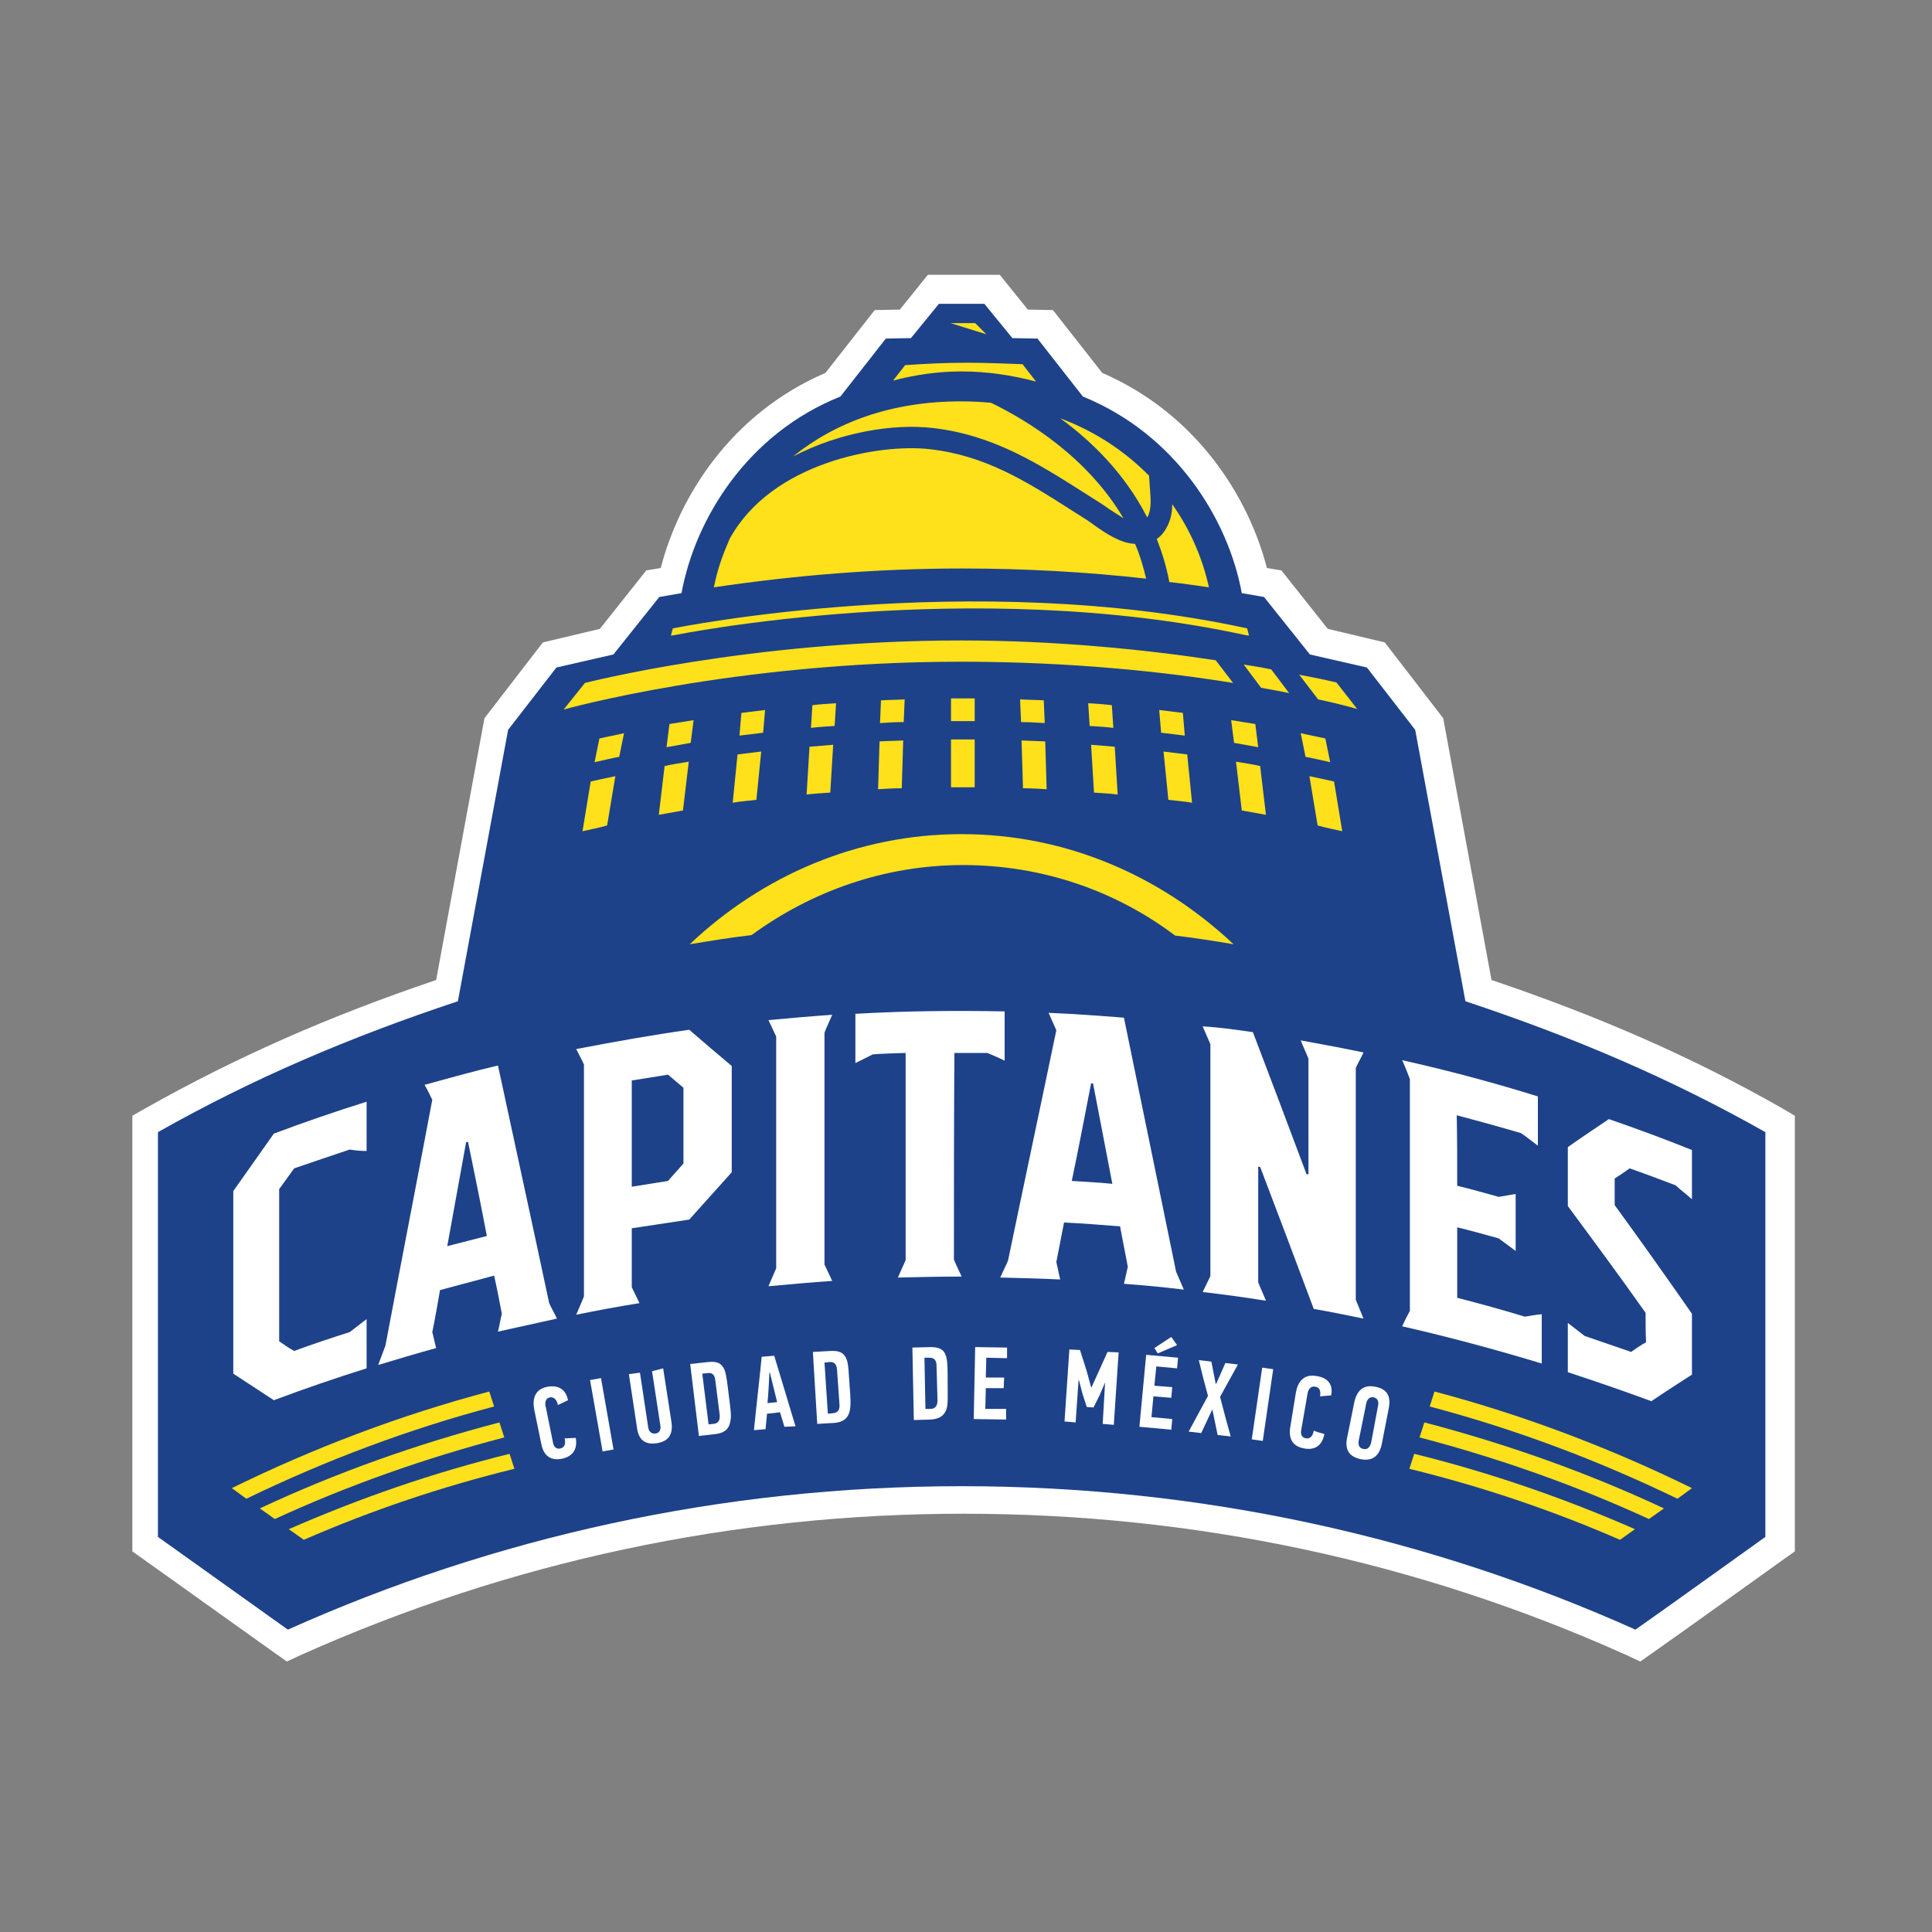 <?xml version="1.0" encoding="utf-8"?>
<!-- Generator: Adobe Illustrator 27.7.0, SVG Export Plug-In . SVG Version: 6.00 Build 0)  -->
<svg version="1.1" id="Layer_1" xmlns="http://www.w3.org/2000/svg" xmlns:xlink="http://www.w3.org/1999/xlink" x="0px" y="0px"
	 viewBox="0 0 400 400" style="enable-background:new 0 0 400 400;" xml:space="preserve">
<rect x="0" y="0" width="400" height="400" fill="#808080" stroke="none"/>
<style type="text/css">
	.st0{fill:#FFFFFF;}
	.st1{fill:#1D428A;}
	.st2{fill:#FEE11A;}
</style>
<g>
	<g>
		<path class="st0" d="M368.7,229.3c-18.3-10.4-37.4-18.8-59.9-26.4l-10-54.2L286.7,133l-11.8-2.8l-9.6-12.1l-3-0.5
			c-3.8-14.7-14.5-31.9-34.1-40.4l-10.2-13l-5.2-0.1l-5.8-7.2h-14.9l-5.8,7.2l-5.2,0.1l-10.2,13c-19.7,8.5-30.3,25.7-34.1,40.4
			l-3,0.5l-9.6,12.1l-11.8,2.8l-12.1,15.7l-10,54.2c-22.5,7.6-41.6,16.1-59.9,26.4l-3,1.7v90.2l2.4,1.7c0,0,22.3,15.9,26.9,19.2
			l2.7,1.9l3-1.4c43.2-19.3,89.4-29.2,137.1-29.2c47.7,0,93.9,9.8,137.1,29.2l3,1.4l2.7-1.9c4.6-3.2,26.9-19.2,26.9-19.2l2.4-1.7
			V231L368.7,229.3z"/>
		<path class="st1" d="M303.4,207.3L293,151.1l-10-12.9l-11.8-2.7l-9.5-11.9l-4.6-0.8c-2.8-15.3-13.7-32.9-32.9-40.7l-9.4-12
			l-5.2-0.1l-5.8-7.1h-4.7h-4.7l-5.8,7.1l-5.2,0.1l-9.4,12c-19.3,7.7-30.1,25.4-32.9,40.7l-4.6,0.8l-9.5,11.9l-11.8,2.7l-10,12.9
			l-10.4,56.2c-22.3,7.4-42.5,16-62.1,27.1v83.8c0,0,22.3,15.9,26.9,19.2c42.6-19.1,89.8-29.7,139.5-29.7
			c49.7,0,96.9,10.6,139.5,29.7c4.6-3.2,26.9-19.2,26.9-19.2v-83.8C345.9,223.3,325.7,214.7,303.4,207.3"/>
		<path class="st2" d="M335.4,318.8l3.1-2.2c-14.6-6.4-29.9-11.7-45.7-15.6l-1,3.1C306.9,307.8,321.4,312.7,335.4,318.8"/>
		<path class="st2" d="M341.4,314.5l3.1-2.2c-15.8-7.4-32.4-13.3-49.6-17.8l-1,3.1C310.3,301.9,326.2,307.5,341.4,314.5"/>
		<path class="st2" d="M347.3,310.3l3-2.2c-16.9-8.3-34.8-15.1-53.3-20l-1,3.1C313.8,295.9,331,302.4,347.3,310.3"/>
		<path class="st2" d="M62.9,318.8l-3.1-2.2c14.6-6.4,29.9-11.7,45.7-15.6l1,3.1C91.4,307.8,76.9,312.7,62.9,318.8"/>
		<path class="st2" d="M56.9,314.5l-3.1-2.2c15.8-7.4,32.4-13.3,49.6-17.8l1,3.1C88,301.9,72.1,307.5,56.9,314.5"/>
		<path class="st2" d="M51,310.3l-3-2.2c16.9-8.3,34.8-15.1,53.3-20l1,3.1C84.5,295.9,67.3,302.4,51,310.3"/>
		<polygon class="st2" points="196.8,66.9 201.9,66.9 204.2,69.2 		"/>
		<path class="st2" d="M200.4,75.1c-4.8,0-8.6,0.2-13,0.5l-2.5,3.2c4.5-1.2,9.3-1.9,14.2-1.9c5.3,0,10.5,0.8,15.4,2.1l-2.8-3.6
			C207.9,75.3,204.7,75.1,200.4,75.1"/>
		<path class="st2" d="M196.9,153.1v9.9c0.9,0,4.2,0,4.9,0v-9.9c-1,0-1.9,0-2.9,0C198.2,153.1,197.5,153.1,196.9,153.1"/>
		<path class="st2" d="M201.8,149.3v-4.7c-0.9,0-1.7,0-2.6,0c-0.8,0-1.5,0-2.3,0v4.7C197.5,149.3,200.8,149.3,201.8,149.3"/>
		<path class="st2" d="M187.3,144.8c-1.6,0.1-3.3,0.1-4.9,0.2l-0.2,4.7c1.6-0.1,3.2-0.2,4.9-0.2L187.3,144.8z"/>
		<path class="st2" d="M181.8,163.4c1.6-0.1,3.2-0.2,4.9-0.2l0.3-9.9c-1.6,0.1-3.3,0.1-4.9,0.2L181.8,163.4z"/>
		<path class="st2" d="M167,164.5c1.6-0.2,3.3-0.3,4.9-0.4l0.6-9.9c-1.6,0.1-3.3,0.3-4.9,0.4L167,164.5z"/>
		<path class="st2" d="M173.1,145.6c-1.6,0.1-3.3,0.2-4.9,0.4l-0.3,4.7c1.6-0.2,3.3-0.3,4.9-0.4L173.1,145.6z"/>
		<path class="st2" d="M151.7,166.2c1.6-0.3,3.3-0.4,4.9-0.6l1-10c-1.6,0.2-3.3,0.4-4.9,0.6L151.7,166.2z"/>
		<path class="st2" d="M158.4,147c-1.6,0.2-3.3,0.4-4.9,0.6l-0.4,4.7c1.6-0.2,3.3-0.4,4.9-0.6L158.4,147z"/>
		<path class="st2" d="M143.6,149.1c-1.7,0.3-3.3,0.5-5,0.8l-0.6,4.8c1.7-0.3,3.3-0.6,5-0.9L143.6,149.1z"/>
		<path class="st2" d="M136.4,168.7c1.7-0.3,3.3-0.6,5-0.9l1.2-10.1c-1.7,0.3-3.3,0.5-5,0.9L136.4,168.7z"/>
		<path class="st2" d="M128.2,156.7l1-4.9c-1.7,0.4-3.4,0.7-5.1,1.1l-1,4.9C123.1,157.8,127.9,156.7,128.2,156.7"/>
		<path class="st2" d="M122.3,161.8l-1.7,10.3c1.7-0.4,3.4-0.7,5.1-1.2l1.7-10.2C126.8,160.8,122.3,161.8,122.3,161.8"/>
		<path class="st2" d="M211.2,144.8c1.6,0.1,3.3,0.1,4.9,0.2l0.2,4.7c-1.6-0.1-3.2-0.2-4.9-0.2L211.2,144.8z"/>
		<path class="st2" d="M216.7,163.4c-1.6-0.1-3.2-0.2-4.9-0.2l-0.3-9.9c1.6,0.1,3.2,0.1,4.9,0.2L216.7,163.4z"/>
		<path class="st2" d="M231.4,164.5c-1.6-0.2-3.3-0.3-4.9-0.4l-0.6-9.9c1.6,0.1,3.3,0.3,4.9,0.4L231.4,164.5z"/>
		<path class="st2" d="M225.3,145.6c1.6,0.1,3.3,0.2,4.9,0.4l0.3,4.7c-1.6-0.2-3.3-0.3-4.9-0.4L225.3,145.6z"/>
		<path class="st2" d="M246.8,166.2c-1.6-0.3-3.3-0.4-4.9-0.6l-1-10c1.6,0.2,3.3,0.4,4.9,0.6L246.8,166.2z"/>
		<path class="st2" d="M240,147c1.6,0.2,3.3,0.4,4.9,0.6l0.4,4.7c-1.6-0.2-3.3-0.4-4.9-0.6L240,147z"/>
		<path class="st2" d="M254.9,149.1c1.7,0.3,3.3,0.5,5,0.8l0.6,4.8c-1.7-0.3-3.3-0.6-5-0.9L254.9,149.1z"/>
		<path class="st2" d="M262.1,168.7c-1.7-0.3-3.3-0.6-5-0.9l-1.2-10.1c1.7,0.3,3.3,0.5,5,0.9L262.1,168.7z"/>
		<path class="st2" d="M270.3,156.7l-1-4.9c1.7,0.4,3.4,0.7,5.1,1.1l1,4.9C275.4,157.8,270.6,156.7,270.3,156.7"/>
		<path class="st2" d="M276.2,161.8l1.7,10.3c-1.7-0.4-3.4-0.7-5.1-1.2l-1.7-10.2C271.7,160.8,276.2,161.8,276.2,161.8"/>
		<path class="st2" d="M199.4,179.1c16.5,0,31.7,5.4,43.9,14.6c4.1,0.5,8.1,1.1,12.1,1.8c-15.1-14.2-34.7-22.8-56.3-22.8
			c-21.6,0-41.3,8.6-56.3,22.8c4.2-0.7,8.5-1.4,12.8-1.9C167.9,184.6,183,179.1,199.4,179.1"/>
		<path class="st0" d="M117.6,289.9l-2.1,1c-0.2-1.1-0.8-1.7-1.6-1.6c-1.1,0.2-1.1,1.3-0.9,2l1.5,7.4c0.1,0.6,0.5,1.4,1.5,1.2
			c0.8-0.2,1.2-0.8,0.9-2.1c0.8,0,1.6-0.1,2.3-0.1c0.4,2.2-0.5,3.8-2.8,4.3c-2.4,0.5-3.8-0.6-4.3-2.9l-1.5-7.3
			c-0.4-2.2,0.1-4.2,2.8-4.7C115.9,286.7,117.2,287.9,117.6,289.9"/>
		
			<rect x="123.4" y="285.4" transform="matrix(0.985 -0.173 0.173 0.985 -48.758 25.953)" class="st0" width="2.3" height="15"/>
		<path class="st0" d="M137.3,283.3l1.7,11c0.4,2.6-0.5,4.1-3,4.5c-2.5,0.4-3.8-0.8-4.1-3.1l-1.7-11.2l2.3-0.3l1.7,11.3
			c0.1,0.8,0.6,1.4,1.5,1.3c0.9-0.1,1.2-0.9,1-1.8l-1.7-11.1L137.3,283.3z"/>
		<path class="st0" d="M146.6,282c1.8-0.2,2.8,0.2,3.4,1.6c0.4,1,0.6,2.9,0.9,5.4c0.3,2.4,0.6,4.2,0.3,5.3c-0.3,1.8-1.5,2.4-3,2.6
			l-3.5,0.4l-1.8-14.9L146.6,282z M148.1,285.8c-0.1-1.1-0.6-1.7-1.7-1.5l-1,0.1l1.3,10.5l1-0.1c1.1-0.1,1.4-0.8,1.3-1.9
			L148.1,285.8z"/>
		<path class="st0" d="M162.4,295.4l-0.9-3l-2.7,0.3c-0.1,1-0.2,2.1-0.3,3.2l-2.4,0.2c0.5-5.1,1.1-10.1,1.6-15.2l2.6-0.2l4.4,14.6
			L162.4,295.4z M159.3,284.2c-0.1,2.1-0.2,4.1-0.4,6.3l2-0.2l-1.5-6.1L159.3,284.2z"/>
		<path class="st0" d="M172,279.7c1.8-0.1,2.8,0.4,3.3,1.8c0.4,1,0.4,2.9,0.6,5.4c0.2,2.4,0.3,4.2,0,5.3c-0.4,1.7-1.7,2.3-3.2,2.4
			l-3.5,0.2l-0.9-14.9L172,279.7z M173.3,283.6c-0.1-1.1-0.5-1.7-1.6-1.6l-1,0.1l0.7,10.6l1-0.1c1.1-0.1,1.5-0.7,1.4-1.9
			L173.3,283.6z"/>
		<path class="st0" d="M192.7,278.9c1.8,0,2.8,0.5,3.2,2c0.3,1,0.3,3,0.3,5.4c0,2.5,0.1,4.3-0.2,5.3c-0.5,1.7-1.8,2.2-3.3,2.3
			l-3.5,0.1l-0.3-15L192.7,278.9z M193.9,282.8c0-1.1-0.4-1.7-1.5-1.7l-1,0l0.2,10.6l1,0c1.1,0,1.5-0.7,1.5-1.8L193.9,282.8z"/>
		<polygon class="st0" points="201.6,293.8 201.9,278.9 208.5,279 208.5,281.2 204.2,281.1 204.1,285.2 207.9,285.2 207.8,287.4 
			204.1,287.4 204,291.7 208.3,291.7 208.3,293.9 		"/>
		<polygon class="st0" points="225,291.3 224.1,288.5 223.4,285.8 223.3,285.8 222.7,294.5 220.4,294.3 221.4,279.4 223.6,279.5 
			225,283.9 225.9,287.2 226,287.2 227.5,283.9 229.3,279.9 231.6,280 230.6,295 228.3,294.8 228.8,286.2 228.8,286.2 227.7,288.8 
			226.4,291.4 		"/>
		<path class="st0" d="M235.9,295.4l1.4-14.9l6.6,0.6l-0.2,2.2l-4.3-0.4l-0.4,4l3.7,0.3l-0.2,2.2l-3.7-0.3l-0.4,4.3l4.3,0.4
			l-0.2,2.2L235.9,295.4z M239,279.1l3.5-2.3l1.2,1.7l-4,1.7L239,279.1z"/>
		<path class="st0" d="M252.1,297.1l-1.1-5.3l0,0l-2.3,4.9l-2.6-0.3l4-7.4c-0.7-2.5-1.3-4.9-1.9-7.4l2.6,0.3
			c0.3,1.6,0.6,3.1,0.9,4.6l0.1,0l1.9-4.3l2.6,0.3l-3.7,6.7c0.7,2.7,1.4,5.4,2.2,8.2L252.1,297.1z"/>
		
			<rect x="253.8" y="289.6" transform="matrix(0.144 -0.99 0.99 0.144 -64.085 507.56)" class="st0" width="15" height="2.3"/>
		<path class="st0" d="M275.6,288.9l-2.3,0.2c0.2-1.1-0.1-1.9-1-2c-1.1-0.2-1.5,0.8-1.6,1.5l-1.3,7.5c-0.1,0.6-0.1,1.5,1,1.7
			c0.8,0.1,1.4-0.4,1.6-1.6c0.7,0.3,1.5,0.5,2.2,0.7c-0.4,2.2-1.8,3.4-4.1,3c-2.4-0.4-3.3-1.9-3-4.2l1.2-7.4
			c0.4-2.2,1.6-3.9,4.3-3.4C275.2,285.3,276,286.9,275.6,288.9"/>
		<path class="st0" d="M286.1,298.9c-0.5,2.5-1.9,3.7-4.4,3.2c-2.4-0.5-3.3-2-2.8-4.4l1.5-7.4c0.5-2.3,1.8-3.7,4.3-3.2
			c2.7,0.5,3.3,2.2,2.8,4.6L286.1,298.9z M285.3,291.1c0.2-0.8,0-1.6-0.9-1.8c-1.1-0.2-1.5,0.8-1.6,1.6l-1.5,7.4
			c-0.1,0.8,0,1.5,1,1.7c0.9,0.2,1.4-0.5,1.6-1.4L285.3,291.1z"/>
		<path class="st2" d="M257.5,137.6l3.6,4.8c2.1,0.4,4,0.7,5.8,1.1l-3.7-4.9C261.4,138.2,259.5,137.9,257.5,137.6"/>
		<path class="st2" d="M281,146.8l-4.3-5.5c0,0-2.8-0.7-7.7-1.6l3.9,5.1C278.1,145.9,281,146.8,281,146.8"/>
		<path class="st2" d="M199,132.6c-43.8,0-77.9,8.8-77.9,8.8l-4.4,5.5c0,0,35.1-9.9,82.2-9.9c22.9,0,42.3,2.1,56.4,4.4l-3.6-4.7
			C237.9,134.6,219.2,132.6,199,132.6"/>
		<path class="st2" d="M258.6,131.6l-0.7-0.1c-57-12.4-117.7-0.1-118.3,0l-0.7,0.1l0.4-1.5c0.6-0.1,61.5-12.5,118.9,0L258.6,131.6z"
			/>
		<path class="st2" d="M226.5,108.7c-0.5-0.4-1-0.7-1.4-1l-3-1.9c-9.7-6.2-18.1-11.5-29.6-12.8c-10.4-1.2-32.7,2.7-41.4,18.5
			c-1.7,3.9-2.6,6.6-3.3,10.1c16.8-2.5,33.9-3.9,51.4-3.9c12.9,0,25.6,0.7,38.1,2.1c-0.6-2.5-1.3-4.9-2.3-7.2
			C232,112.5,228.9,110.4,226.5,108.7"/>
		<path class="st2" d="M241.6,109.1c-0.6,1.2-1.3,1.9-2.1,2.5c1.1,2.8,2,5.7,2.6,8.9c2.7,0.3,5.5,0.7,8.2,1.1
			c-1.4-6.3-4-12.1-7.6-17.2C242.7,106.3,242.3,107.8,241.6,109.1"/>
		<path class="st2" d="M237.5,107.1c0,0,0-0.1,0.1-0.1c0.5-0.9,0.7-2.3,0.6-4.1c-0.1-1.7-0.2-3.1-0.3-4.4c-5-5.1-11.2-9.2-18.4-11.9
			C226.1,91.4,232.9,98.1,237.5,107.1"/>
		<path class="st2" d="M193,88.6c12.6,1.4,22,7.4,31.9,13.7l3,1.9c0.5,0.3,1,0.7,1.6,1.1c0.9,0.6,2,1.3,3.1,2
			c-7.4-12.5-19.4-20-27.4-23.9c-2.1-0.2-4.1-0.3-6.3-0.3c-14.3,0-25.9,4.3-34.7,11.4C174,89.4,185.1,87.7,193,88.6"/>
	</g>
	<g>
		<path class="st0" d="M72.4,238c-3.9,1.3-7.7,2.6-11.5,3.9c-1,1.4-2,2.8-3.1,4.3c0,10.5,0,21,0,31.5c1,0.7,2,1.4,3.1,2
			c3.8-1.4,7.7-2.7,11.5-3.9c1.2-0.9,2.3-1.8,3.5-2.7c0,3.4,0,6.8,0,10.2c-6.4,2-12.8,4.2-19.2,6.6c-2.8-1.8-5.6-3.7-8.4-5.5
			c0-12.6,0-25.2,0-37.8c2.8-4,5.6-7.9,8.4-11.9c6.4-2.4,12.8-4.6,19.2-6.6c0,3.4,0,6.8,0,10.2C74.8,238.3,73.6,238.2,72.4,238z"/>
		<path class="st0" d="M91.1,267.1c-0.5,2.9-1,5.8-1.6,8.7c0.3,1.1,0.5,2.2,0.8,3.3c-4,1.1-8,2.3-12,3.5c0.5-1.3,1-2.7,1.5-4
			c3.2-17,6.5-33.9,9.7-50.9c-0.5-1-1-2.1-1.6-3.1c5.1-1.4,10.1-2.8,15.2-4c3.5,16.3,7.1,32.7,10.6,49.2c0.5,1.1,1.1,2.1,1.6,3.2
			c-4.1,0.9-8.1,1.8-12.2,2.7c0.3-1.2,0.5-2.5,0.8-3.7c-0.5-2.6-1-5.3-1.6-7.9C98.6,265.1,94.8,266.1,91.1,267.1z M92.6,258
			c2.7-0.7,5.5-1.4,8.2-2.1c-1.3-6.8-2.5-12.7-3.9-19.5c-0.1,0-0.3,0.1-0.4,0.1C95.2,243.7,93.9,250.9,92.6,258z"/>
		<path class="st0" d="M120.9,268.4c0-16,0-32,0-48c-0.5-1.1-1.1-2.2-1.6-3.2c7.8-1.5,15.6-2.9,23.4-4c2.9,2.5,5.8,5,8.8,7.5
			c0,7.3,0,14.7,0,22c-2.9,3.2-5.8,6.5-8.8,9.8c-4,0.6-8,1.2-11.9,1.8c0,4.1,0,8.1,0,12.2c0.5,1.1,1.1,2.2,1.6,3.3
			c-4.4,0.7-8.7,1.5-13.1,2.4C119.8,271,120.4,269.7,120.9,268.4z M130.8,223.7c0,7.3,0,14.7,0,22c2.5-0.4,5-0.8,7.5-1.2
			c1.1-1.2,2.1-2.4,3.2-3.6c0-5.2,0-10.5,0-15.7c-1.1-0.9-2.1-1.8-3.2-2.7C135.8,222.9,133.3,223.3,130.8,223.7z"/>
		<path class="st0" d="M170.7,261.8c0.5,1.1,1.1,2.3,1.6,3.4c-4.4,0.3-8.8,0.7-13.2,1.1c0.5-1.2,1.1-2.5,1.6-3.7c0-16,0-32,0-48
			c-0.5-1.1-1.1-2.3-1.6-3.4c4.4-0.4,8.8-0.8,13.2-1.1c-0.5,1.2-1.1,2.4-1.6,3.7C170.7,229.8,170.7,245.8,170.7,261.8z"/>
		<path class="st0" d="M197.5,260.8c0.5,1.2,1.1,2.4,1.6,3.5c-4.4,0-8.8,0.1-13.2,0.2c0.5-1.2,1.1-2.4,1.6-3.6c0-14.3,0-28.6,0-42.9
			c-2.3,0.1-4.5,0.1-6.8,0.3c-1.2,0.6-2.4,1.2-3.6,1.8c0-3.4,0-6.8,0-10.2c10.3-0.6,20.6-0.7,30.9-0.5c0,3.4,0,6.8,0,10.2
			c-1.2-0.6-2.4-1.1-3.6-1.6c-2.3,0-4.5,0-6.8,0C197.5,232.2,197.5,246.5,197.5,260.8z"/>
		<path class="st0" d="M220.3,253.1c-0.5,2.7-1.1,5.5-1.6,8.2c0.3,1.2,0.5,2.4,0.8,3.6c-4.1-0.2-8.3-0.3-12.4-0.4
			c0.5-1.2,1.1-2.3,1.6-3.5c3.3-15.9,6.7-31.8,10-47.7c-0.5-1.2-1.1-2.4-1.6-3.6c5.2,0.2,10.4,0.6,15.6,1c3.6,17.5,7.2,35,10.8,52.6
			c0.5,1.2,1.1,2.5,1.6,3.7c-4.1-0.5-8.2-0.9-12.4-1.2c0.3-1.2,0.5-2.3,0.8-3.5c-0.5-2.8-1.1-5.6-1.6-8.4
			C228.1,253.6,224.2,253.3,220.3,253.1z M221.9,244.5c2.8,0.2,5.6,0.3,8.4,0.6c-1.4-7.3-2.6-13.5-4-20.8c-0.1,0-0.3,0-0.4,0
			C224.6,231,223.3,237.8,221.9,244.5z"/>
		<path class="st0" d="M259.4,213.7c3.7,9.7,7.4,19.5,11.1,29.4c0.1,0,0.3,0,0.4,0.1c0-8,0-16,0-24c-0.5-1.3-1.1-2.5-1.6-3.8
			c4.4,0.8,8.7,1.6,13,2.5c-0.5,1.1-1.1,2.1-1.6,3.2c0,16,0,32,0,48c0.5,1.3,1.1,2.6,1.6,3.9c-3.4-0.7-6.8-1.4-10.3-2
			c-3.7-9.9-7.4-19.7-11.1-29.4c-0.1,0-0.3,0-0.4-0.1c0,8,0,16,0,24c0.5,1.3,1.1,2.5,1.6,3.8c-4.4-0.7-8.7-1.3-13.1-1.8
			c0.5-1.1,1.1-2.2,1.6-3.3c0-16,0-32,0-48c-0.5-1.2-1.1-2.5-1.6-3.7C252.5,212.7,256,213.2,259.4,213.7z"/>
		<path class="st0" d="M301.7,245.5c2.9,0.7,5.7,1.5,8.6,2.3c1.2-0.2,2.3-0.4,3.5-0.6c0,3.9,0,7.9,0,11.8c-1.2-0.9-2.3-1.7-3.5-2.6
			c-2.9-0.8-5.7-1.6-8.6-2.3c0,4.9,0,9.7,0,14.6c4.7,1.2,9.4,2.5,14,3.9c1.2-0.2,2.3-0.4,3.5-0.5c0,3.4,0,6.8,0,10.2
			c-9.6-2.9-19.2-5.5-28.9-7.7c0.5-1.1,1-2.1,1.6-3.2c0-16,0-32,0-48c-0.5-1.3-1-2.6-1.6-3.9c9.4,2.1,18.8,4.6,28.1,7.5
			c0,3.4,0,6.8,0,10.2c-1.2-0.9-2.3-1.8-3.5-2.6c-4.4-1.3-8.8-2.5-13.3-3.7C301.7,235.8,301.7,240.6,301.7,245.5z"/>
		<path class="st0" d="M340.7,271.8c-5.3-7.5-10.7-14.8-16.1-22.1c0-4.1,0-8.1,0-12.2c2.8-2,5.7-3.9,8.5-5.8
			c5.8,2,11.5,4.1,17.2,6.4c0,3.4,0,6.8,0,10.2c-1.1-1-2.3-1.9-3.4-2.9c-3.2-1.2-6.3-2.4-9.5-3.5c-1,0.7-2,1.4-3.1,2.1
			c0,1.8,0,3.7,0,5.5c5.4,7.4,10.7,14.9,16,22.5c0,4.2,0,8.4,0,12.6c-2.8,1.8-5.6,3.6-8.4,5.5c-5.7-2.1-11.5-4.1-17.3-6
			c0-3.4,0-6.8,0-10.2c1.2,0.9,2.3,1.8,3.5,2.7c3.2,1.1,6.4,2.2,9.6,3.3c1-0.7,2-1.4,3.1-2C340.7,275.8,340.7,273.8,340.7,271.8z"/>
	</g>
</g>
</svg>
